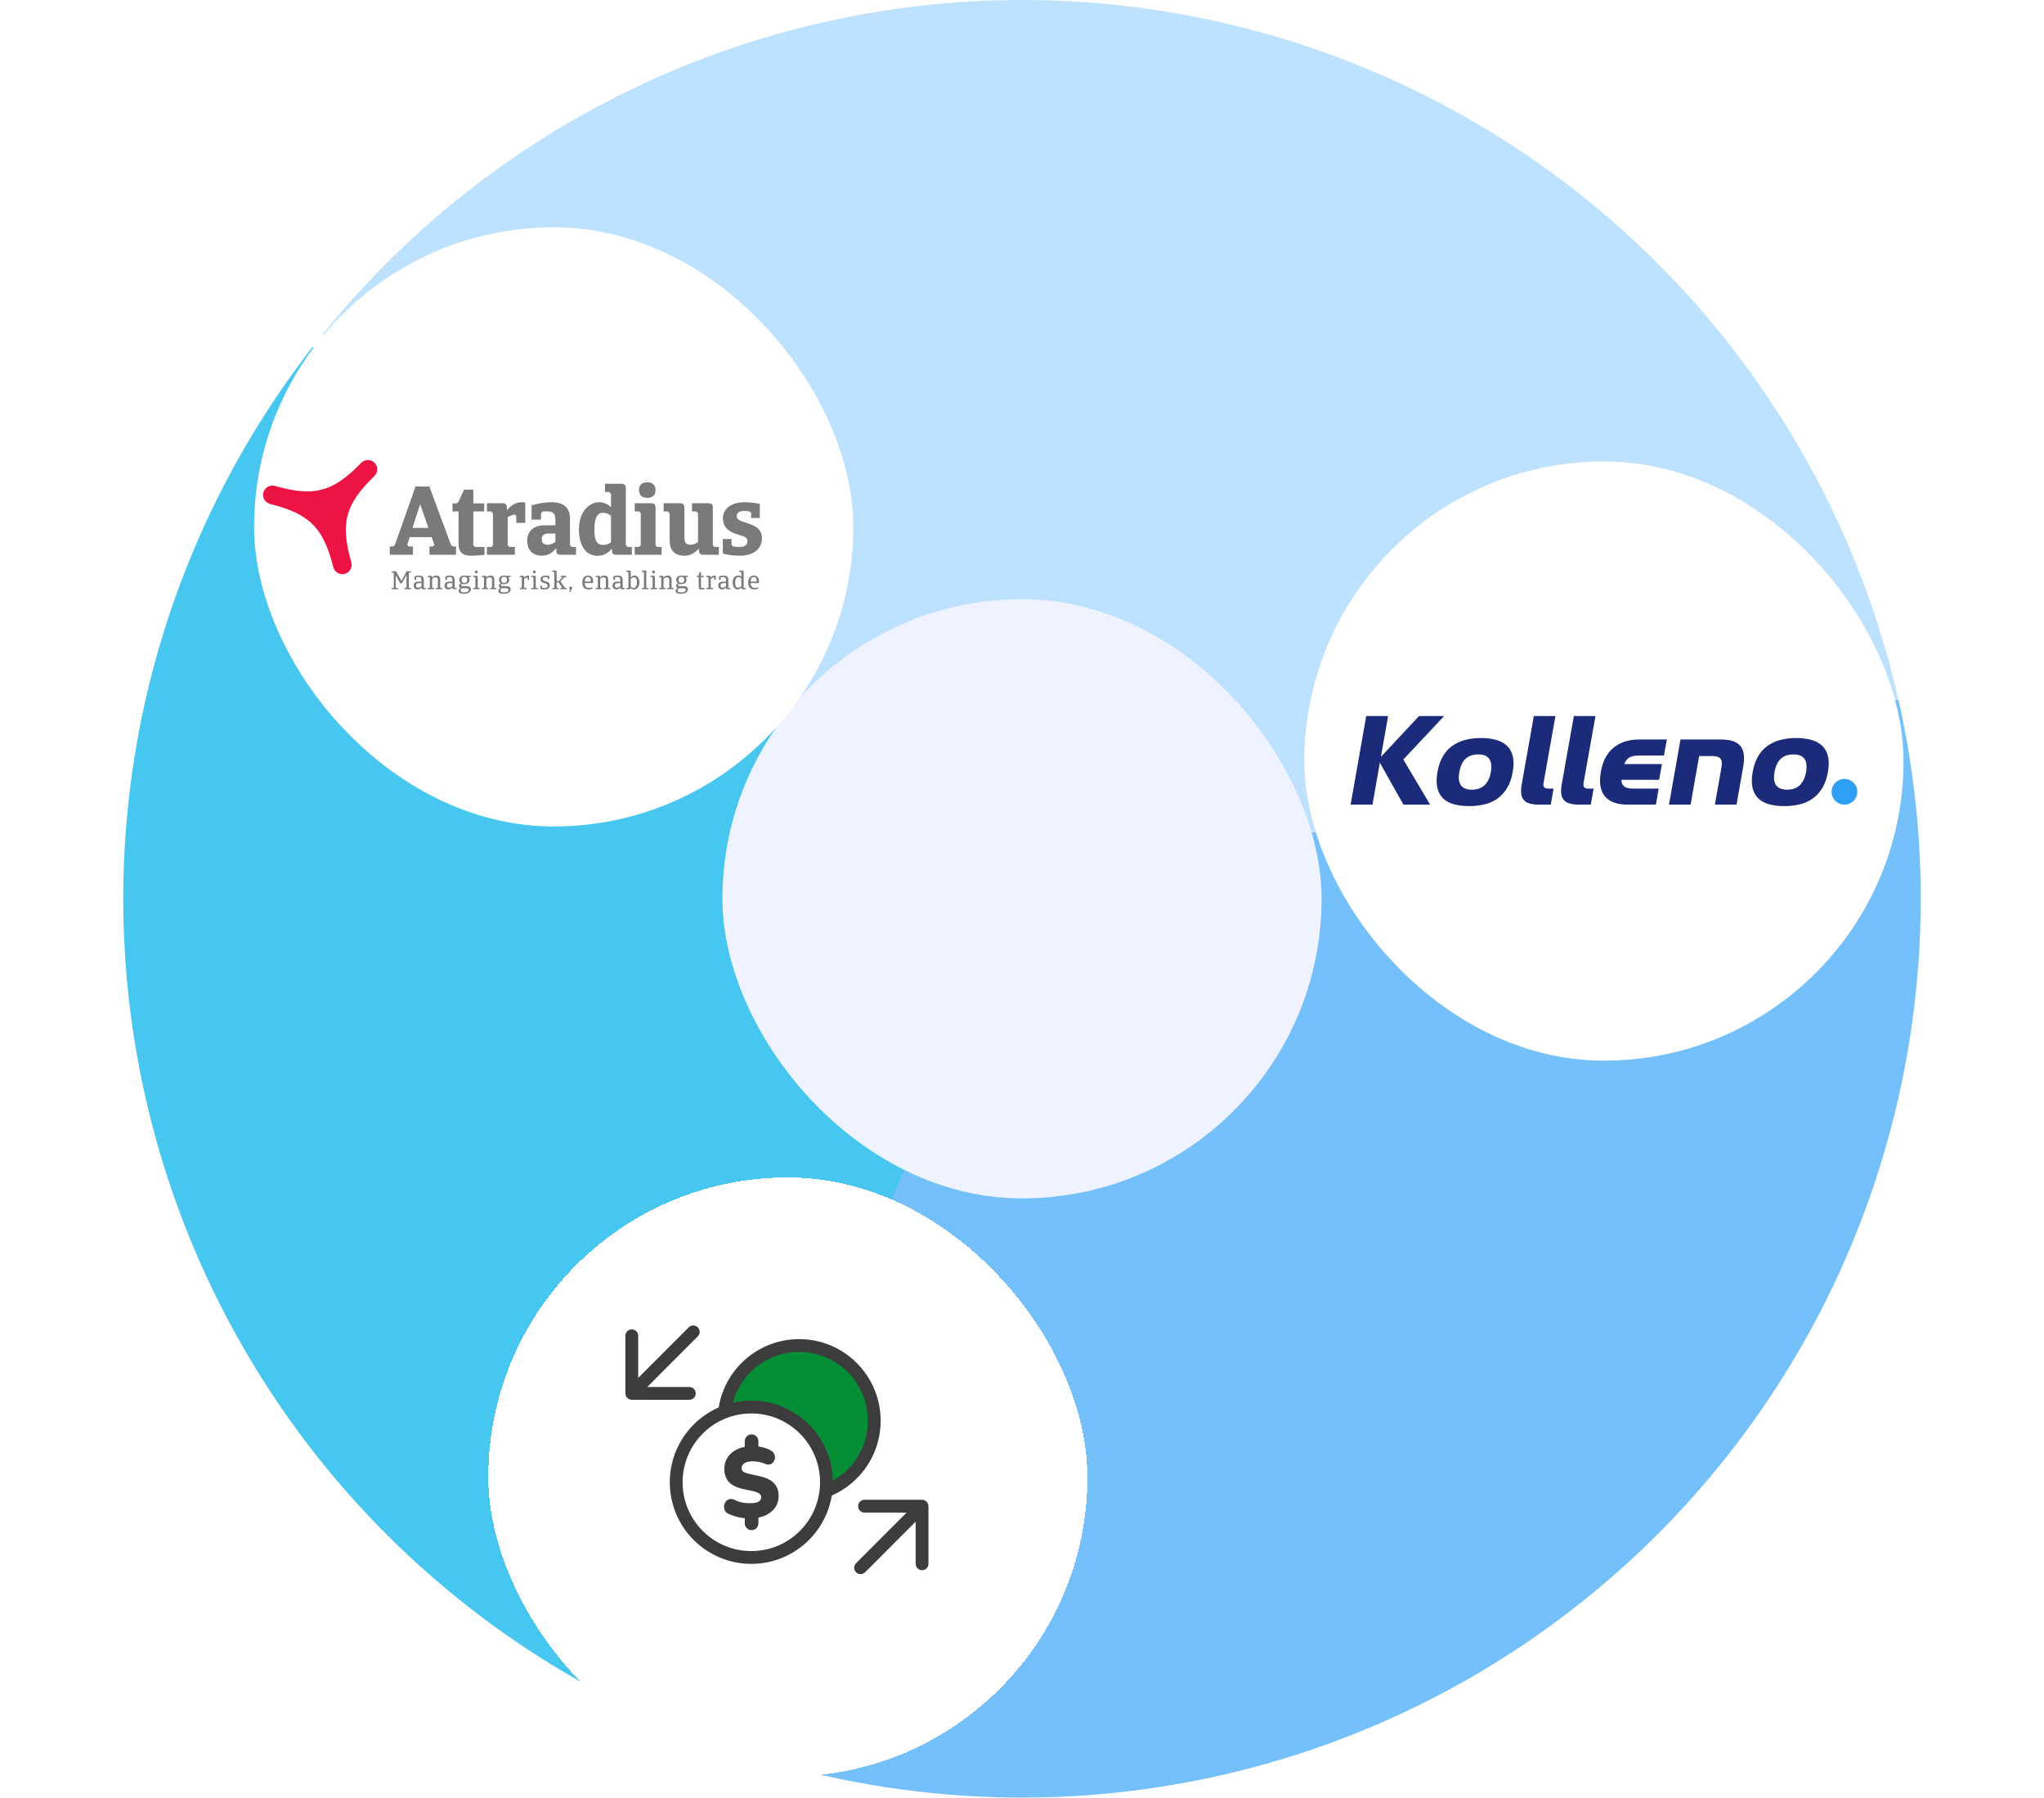 <?xml version="1.0" encoding="UTF-8"?> <svg xmlns="http://www.w3.org/2000/svg" width="524" height="461" viewBox="0 0 524 461" fill="none"><g clip-path="url(#clip0_172_98)"><path d="M486.767 179.753C477.249 137.517 456.023 98.816 425.522 68.088C395.021 37.36 356.479 15.848 314.314 6.018C272.149 -3.813 228.068 -1.564 187.122 12.507C146.176 26.577 110.024 51.9 82.808 85.573L262 230.403L486.767 179.753Z" fill="#BDE2FF"></path><path d="M80.144 88.932C58.363 116.931 43.341 149.581 36.249 184.338C29.156 219.096 30.185 255.021 39.256 289.315C48.326 323.61 65.192 355.347 88.541 382.053C111.889 408.759 141.089 429.713 173.864 443.283L262 230.403L80.144 88.932Z" fill="#47C6EF"></path><path d="M170.196 441.727C209.26 458.697 252.263 464.508 294.43 458.513C336.597 452.518 376.276 434.953 409.063 407.768C441.849 380.583 466.459 344.842 480.159 304.515C493.858 264.188 496.112 220.852 486.67 179.322L262 230.403L170.196 441.727Z" fill="#74C0FB"></path><rect x="185.199" y="153.602" width="153.602" height="153.602" rx="76.801" fill="#EFF2FF"></rect><g filter="url(#filter0_d_172_98)"><rect x="125.17" y="294.846" width="153.602" height="153.602" rx="76.801" fill="white" shape-rendering="crispEdges"></rect></g><rect x="334.387" y="118.292" width="153.602" height="153.602" rx="76.801" fill="white"></rect><rect x="65.142" y="58.263" width="153.602" height="153.602" rx="76.801" fill="white"></rect></g><rect x="146.686" y="319.159" width="104.975" height="104.975" rx="19.683" fill="white"></rect><path d="M224.122 364.199C224.122 374.846 215.5 383.477 204.864 383.477C194.227 383.477 185.605 374.846 185.605 364.199C185.605 353.552 194.227 344.92 204.864 344.92C215.5 344.92 224.122 353.552 224.122 364.199Z" fill="#068E36" stroke="#3C3C3C" stroke-width="3.28"></path><ellipse cx="192.608" cy="379.972" rx="19.259" ry="19.278" fill="white" stroke="#3C3C3C" stroke-width="3.28"></ellipse><path d="M192.662 392.24C192.176 392.24 191.764 392.068 191.429 391.725C191.093 391.382 190.925 390.952 190.925 390.438V388.532L191.68 389.227C190.556 389.176 189.582 389.03 188.76 388.79C187.938 388.549 187.266 388.309 186.746 388.069C186.309 387.863 185.999 387.571 185.814 387.193C185.647 386.816 185.579 386.43 185.613 386.035C185.663 385.64 185.806 385.28 186.041 384.954C186.276 384.627 186.578 384.413 186.947 384.31C187.333 384.19 187.778 384.241 188.282 384.464C188.617 384.653 189.121 384.851 189.792 385.057C190.48 385.245 191.328 385.34 192.335 385.34C193.04 385.34 193.594 385.271 193.997 385.134C194.416 384.996 194.71 384.816 194.878 384.593C195.063 384.353 195.155 384.095 195.155 383.821C195.155 383.563 195.088 383.349 194.953 383.177C194.836 382.988 194.635 382.825 194.349 382.688C194.064 382.533 193.669 382.396 193.166 382.276L190.321 381.658C188.76 381.298 187.593 380.697 186.821 379.856C186.066 378.998 185.688 377.891 185.688 376.535C185.688 375.505 185.932 374.586 186.419 373.78C186.922 372.956 187.619 372.286 188.508 371.772C189.415 371.257 190.472 370.93 191.68 370.793L190.925 371.231V369.506C190.925 368.991 191.093 368.562 191.429 368.219C191.764 367.875 192.176 367.704 192.662 367.704C193.166 367.704 193.585 367.875 193.921 368.219C194.257 368.562 194.425 368.991 194.425 369.506V371.231L193.669 370.742C194.307 370.759 194.995 370.87 195.734 371.076C196.472 371.265 197.119 371.531 197.672 371.874C198.059 372.08 198.327 372.364 198.478 372.724C198.646 373.085 198.705 373.454 198.654 373.831C198.621 374.192 198.487 374.518 198.252 374.81C198.033 375.101 197.731 375.299 197.345 375.402C196.976 375.488 196.531 375.419 196.011 375.196C195.625 375.024 195.188 374.887 194.702 374.784C194.232 374.664 193.627 374.604 192.889 374.604C191.999 374.604 191.311 374.767 190.824 375.093C190.355 375.419 190.12 375.839 190.12 376.354C190.12 376.698 190.254 376.989 190.522 377.23C190.808 377.453 191.32 377.65 192.058 377.822L194.928 378.466C196.523 378.826 197.698 379.427 198.453 380.268C199.225 381.092 199.611 382.164 199.611 383.486C199.611 384.516 199.368 385.426 198.881 386.215C198.394 387.005 197.714 387.648 196.842 388.146C195.986 388.644 194.987 388.97 193.846 389.124L194.425 388.507V390.438C194.425 390.952 194.257 391.382 193.921 391.725C193.602 392.068 193.183 392.24 192.662 392.24Z" fill="#3C3C3C"></path><path d="M178.885 342.575C179.525 341.935 179.525 340.896 178.885 340.255C178.245 339.614 177.207 339.614 176.567 340.255L178.885 342.575ZM160.329 357.188C160.329 358.095 161.063 358.829 161.969 358.829H176.723C177.629 358.829 178.363 358.095 178.363 357.188C178.363 356.282 177.629 355.547 176.723 355.547H163.608V342.419C163.608 341.512 162.874 340.778 161.969 340.778C161.063 340.778 160.329 341.512 160.329 342.419V357.188ZM176.567 340.255L160.809 356.028L163.128 358.349L178.885 342.575L176.567 340.255Z" fill="#3C3C3C"></path><path d="M219.462 400.719C218.821 401.36 218.821 402.399 219.462 403.04C220.102 403.681 221.14 403.681 221.78 403.04L219.462 400.719ZM238.018 386.106C238.018 385.2 237.284 384.465 236.378 384.465H221.623C220.718 384.465 219.984 385.2 219.984 386.106C219.984 387.013 220.718 387.747 221.623 387.747H234.739V400.876C234.739 401.782 235.473 402.517 236.378 402.517C237.284 402.517 238.018 401.782 238.018 400.876V386.106ZM221.78 403.04L237.537 387.267L235.219 384.946L219.462 400.719L221.78 403.04Z" fill="#3C3C3C"></path><g clip-path="url(#clip1_172_98)"><path d="M110.672 137.696H105.013L104.39 139.691L104.788 140.089H105.86V142.208H99.928V140.089H100.801L101.249 139.64L106.533 124.708H110.073L115.607 139.691L116.031 140.089H116.903V142.208H110.098V140.089H110.996L111.369 139.691L110.672 137.696ZM105.761 135.328H109.824L107.705 129.246L105.761 135.328Z" fill="#7B7979"></path><path d="M121.341 131.115V139.764L121.79 140.214H124.208V142.208C124.208 142.208 122.613 142.457 120.842 142.457C118.674 142.457 117.552 141.659 117.552 139.366V131.115H116.006V129.046H117.104L117.552 128.597L118.973 125.506H121.341V129.046H124.133V131.115H121.341Z" fill="#7B7979"></path><path d="M130.59 140.214H131.985V142.208H124.831V140.214H125.928L126.377 139.765V131.564L125.928 131.115H124.831V128.997H128.795C129.792 128.997 129.941 129.57 129.941 130.093V130.766H130.016C130.365 130.293 131.686 128.747 133.655 128.747C134.154 128.747 134.653 128.822 134.653 128.822V134.032H132.359V132.287L131.936 131.888C131.162 132.038 130.515 132.362 130.165 132.561V139.765L130.59 140.214Z" fill="#7B7979"></path><path d="M147.666 142.208H143.752C142.755 142.208 142.605 141.635 142.605 141.111V140.637H142.48C142.057 141.186 140.81 142.458 138.991 142.458C136.298 142.458 135.152 140.762 135.152 138.643C135.152 136.076 136.872 134.655 139.589 134.655H142.381V133.583C142.381 132.137 142.306 131.09 140.163 131.09C139.838 131.09 139.465 131.115 139.065 131.165L138.691 131.539V133.209H136.273V129.545C137.395 129.22 139.215 128.747 141.459 128.747C145.023 128.747 146.12 130.666 146.12 132.985V139.765L146.568 140.214H147.666V142.208ZM142.381 138.917V136.774H140.611C139.415 136.774 138.891 137.273 138.891 138.22C138.891 139.117 139.29 139.64 140.462 139.64C141.284 139.64 142.007 139.192 142.381 138.917Z" fill="#7B7979"></path><path d="M158.011 142.208C157.014 142.208 156.864 141.635 156.864 141.111V140.637H156.79C156.066 141.635 154.895 142.482 153.15 142.482C150.482 142.482 148.414 140.214 148.414 135.777C148.414 131.339 150.832 128.747 153.699 128.747C154.92 128.747 155.942 129.345 156.64 130.043V126.578L156.191 126.13H155.094V124.011H159.282C160.279 124.011 160.429 124.584 160.429 125.108V139.765L160.878 140.214H161.974V142.208H158.011ZM156.64 139.042V132.261C156.042 131.713 155.369 131.439 154.621 131.439C153.125 131.439 152.377 132.685 152.377 135.726C152.377 138.842 153.125 139.69 154.671 139.69C155.194 139.69 155.942 139.541 156.64 139.042Z" fill="#7B7979"></path><path d="M166.91 128.996C167.907 128.996 168.057 129.569 168.057 130.093V139.765L168.481 140.213H169.603V142.207H162.723V140.213H163.819L164.268 139.765V131.564L163.819 131.115H162.723V128.996H166.91ZM165.938 123.637C167.359 123.637 168.057 124.409 168.057 125.631C168.057 126.852 167.359 127.625 165.938 127.625C164.518 127.625 163.819 126.852 163.819 125.631C163.819 124.409 164.518 123.637 165.938 123.637Z" fill="#7B7979"></path><path d="M181.593 128.997C182.59 128.997 182.739 129.569 182.739 130.093V139.765L183.188 140.214H184.284V142.208H180.321C179.324 142.208 179.175 141.635 179.175 141.111V140.662H179.1C178.627 141.211 177.405 142.457 175.511 142.457C172.544 142.457 171.672 140.662 171.672 138.469V131.564L171.223 131.115H170.126V128.997H174.314C175.311 128.997 175.461 129.644 175.461 130.218V137.871C175.461 138.618 175.535 139.641 176.981 139.641C177.853 139.641 178.552 139.241 178.95 138.968V131.564L178.502 131.115H177.405V128.997H181.593Z" fill="#7B7979"></path><path d="M189.72 142.457C187.003 142.457 185.308 141.884 185.308 141.884V138.169H187.526V139.641L187.949 140.089C188.448 140.164 188.996 140.213 189.67 140.213C191.016 140.213 191.614 139.516 191.614 138.818C191.614 137.92 191.315 137.621 189.246 137.048C186.13 136.176 185.332 134.63 185.332 132.81C185.332 130.442 187.451 128.747 190.866 128.747C193.01 128.747 194.78 129.171 194.78 129.171V132.785H192.561V131.489L192.138 131.09C191.739 131.015 191.29 130.966 190.816 130.966C189.595 130.966 188.872 131.464 188.872 132.236C188.872 132.885 189.047 133.334 190.842 133.857C194.007 134.804 195.328 135.752 195.328 138.02C195.328 140.861 192.935 142.457 189.72 142.457Z" fill="#7B7979"></path><path d="M80.174 134.45C83.553 137.727 84.87 143.244 85.453 145.421C85.792 146.694 87.103 147.45 88.375 147.109C89.647 146.767 90.405 145.458 90.063 144.185C89.48 142.008 87.861 136.574 89.149 132.045C90.299 127.48 94.418 123.582 96.01 121.991C96.944 121.058 96.944 119.546 96.01 118.614C95.078 117.683 93.566 117.683 92.635 118.614C91.042 120.207 87.147 124.327 82.58 125.478C78.051 126.764 72.617 125.144 70.441 124.562C69.167 124.221 67.859 124.977 67.519 126.249C67.175 127.523 67.932 128.832 69.205 129.173C71.382 129.755 76.896 131.07 80.174 134.45Z" fill="#ED1443"></path><path d="M100.431 150.696H100.863L100.961 150.604V146.891L100.863 146.799H100.431V146.459H101.549L102.896 148.904L104.256 146.459H105.327V146.799H104.89L104.798 146.891V150.604L104.883 150.696H105.327V151.035H103.674V150.696H104.106L104.203 150.604V147.427L103.007 149.538H102.601L101.451 147.479V150.604L101.542 150.696H101.98V151.035H100.431L100.431 150.696Z" fill="#7B7979"></path><path d="M109.176 151.036H108.358C108.143 151.036 108.084 150.925 108.084 150.774V150.585H108.065C107.882 150.8 107.562 151.101 107.052 151.101C106.378 151.101 106.045 150.656 106.045 150.114C106.045 149.46 106.516 149.107 107.124 149.107H108.052V148.735C108.052 148.284 107.948 147.91 107.326 147.91C107.124 147.91 106.928 147.963 106.771 148.009L106.679 148.094V148.637H106.26V147.76C106.535 147.662 106.947 147.532 107.49 147.532C108.373 147.532 108.647 148.035 108.647 148.643V150.611L108.738 150.716H109.176L109.176 151.036ZM108.051 150.238V149.493H107.274C106.901 149.493 106.646 149.643 106.646 150.094C106.646 150.428 106.764 150.644 107.254 150.644C107.535 150.644 107.816 150.474 108.051 150.238Z" fill="#7B7979"></path><path d="M109.672 151.036V150.716H110.103L110.194 150.618V148.035L110.103 147.937H109.672V147.598H110.482C110.698 147.598 110.763 147.709 110.763 147.859V148.042H110.775C110.972 147.826 111.345 147.532 111.841 147.532C112.586 147.532 112.848 148.002 112.848 148.578V150.618L112.946 150.715H113.377V151.036H111.769V150.715H112.162L112.253 150.618V148.669C112.253 148.329 112.162 147.996 111.69 147.996C111.351 147.996 111.07 148.12 110.789 148.414V150.618L110.887 150.715H111.279V151.036L109.672 151.036Z" fill="#7B7979"></path><path d="M117.09 151.036H116.273C116.057 151.036 115.998 150.925 115.998 150.774V150.585H115.98C115.796 150.8 115.476 151.101 114.966 151.101C114.292 151.101 113.96 150.656 113.96 150.114C113.96 149.46 114.43 149.107 115.038 149.107H115.966V148.735C115.966 148.284 115.862 147.91 115.241 147.91C115.038 147.91 114.841 147.963 114.684 148.009L114.593 148.094V148.637H114.175V147.76C114.449 147.662 114.862 147.532 115.404 147.532C116.286 147.532 116.561 148.035 116.561 148.643V150.611L116.652 150.716H117.091L117.09 151.036ZM115.966 150.238V149.493H115.188C114.815 149.493 114.561 149.643 114.561 150.094C114.561 150.428 114.678 150.644 115.168 150.644C115.449 150.644 115.73 150.474 115.966 150.238Z" fill="#7B7979"></path><path d="M119.05 149.748C118.841 149.748 118.639 149.722 118.468 149.656C118.305 149.735 118.214 149.846 118.214 149.977C118.214 150.147 118.318 150.251 118.626 150.251H119.652C120.273 150.251 120.717 150.532 120.717 151.062C120.717 151.82 119.933 152.212 118.978 152.212C118.102 152.212 117.573 152.01 117.573 151.48C117.573 151.074 117.867 150.859 118.116 150.741C117.854 150.65 117.69 150.447 117.69 150.186C117.69 149.931 117.86 149.683 118.188 149.519C117.913 149.336 117.743 149.049 117.743 148.637C117.743 147.878 118.338 147.532 119.05 147.532C119.227 147.532 119.397 147.558 119.553 147.597H120.71V147.937H120.135L120.123 147.949C120.279 148.119 120.37 148.348 120.37 148.636C120.37 149.388 119.756 149.748 119.05 149.748ZM118.468 150.787C118.344 150.846 118.102 151.022 118.102 151.362C118.102 151.715 118.376 151.872 119.018 151.872C119.652 151.872 120.161 151.689 120.161 151.212C120.161 150.923 119.978 150.787 119.534 150.787H118.468ZM119.05 147.858C118.618 147.858 118.305 148.113 118.305 148.636C118.305 149.165 118.618 149.42 119.05 149.42C119.482 149.42 119.802 149.165 119.802 148.636C119.802 148.113 119.482 147.858 119.05 147.858Z" fill="#7B7979"></path><path d="M122.193 147.597C122.402 147.597 122.461 147.708 122.461 147.858V150.617L122.553 150.715H122.99V151.035H121.336V150.715H121.775L121.866 150.617V148.036L121.775 147.937H121.336V147.597L122.193 147.597ZM122.102 146.263C122.336 146.263 122.468 146.401 122.468 146.61C122.468 146.819 122.336 146.963 122.102 146.963C121.86 146.963 121.735 146.819 121.735 146.61C121.735 146.401 121.86 146.263 122.102 146.263Z" fill="#7B7979"></path><path d="M123.552 151.036V150.716H123.984L124.075 150.618V148.035L123.984 147.937H123.552V147.598H124.363C124.578 147.598 124.644 147.709 124.644 147.859V148.042H124.656C124.852 147.826 125.225 147.532 125.721 147.532C126.467 147.532 126.728 148.002 126.728 148.578V150.618L126.826 150.715H127.258V151.036H125.65V150.715H126.042L126.134 150.618V148.669C126.134 148.329 126.042 147.996 125.571 147.996C125.231 147.996 124.951 148.12 124.669 148.414V150.618L124.767 150.715H125.16V151.036L123.552 151.036Z" fill="#7B7979"></path><path d="M129.238 149.748C129.029 149.748 128.826 149.722 128.656 149.656C128.493 149.735 128.401 149.846 128.401 149.977C128.401 150.147 128.505 150.251 128.813 150.251H129.839C130.461 150.251 130.905 150.532 130.905 151.062C130.905 151.82 130.12 152.212 129.165 152.212C128.29 152.212 127.76 152.01 127.76 151.48C127.76 151.074 128.054 150.859 128.303 150.741C128.042 150.65 127.878 150.447 127.878 150.186C127.878 149.931 128.048 149.683 128.375 149.519C128.101 149.336 127.93 149.049 127.93 148.637C127.93 147.878 128.525 147.532 129.238 147.532C129.414 147.532 129.584 147.558 129.741 147.597H130.898V147.937H130.323L130.31 147.949C130.467 148.119 130.558 148.348 130.558 148.636C130.558 149.388 129.944 149.748 129.238 149.748ZM128.656 150.787C128.531 150.846 128.29 151.022 128.29 151.362C128.29 151.715 128.564 151.872 129.205 151.872C129.839 151.872 130.349 151.689 130.349 151.212C130.349 150.923 130.166 150.787 129.722 150.787H128.656ZM129.238 147.858C128.806 147.858 128.493 148.113 128.493 148.636C128.493 149.165 128.806 149.42 129.238 149.42C129.669 149.42 129.989 149.165 129.989 148.636C129.989 148.113 129.669 147.858 129.238 147.858Z" fill="#7B7979"></path><path d="M134.459 150.715H134.962V151.035H133.244V150.715H133.675L133.767 150.617V148.036L133.675 147.937H133.244V147.597H134.054C134.27 147.597 134.335 147.708 134.335 147.859V148.061H134.349C134.479 147.911 134.853 147.532 135.402 147.532C135.505 147.532 135.578 147.544 135.637 147.55V148.63H135.264V148.139L135.166 148.048C134.8 148.074 134.519 148.263 134.362 148.433V150.617L134.459 150.715Z" fill="#7B7979"></path><path d="M137.08 147.597C137.289 147.597 137.348 147.708 137.348 147.858V150.617L137.439 150.715H137.877V151.035H136.223V150.715H136.662L136.753 150.617V148.036L136.662 147.937H136.223V147.597L137.08 147.597ZM136.989 146.263C137.223 146.263 137.355 146.401 137.355 146.61C137.355 146.819 137.223 146.963 136.989 146.963C136.747 146.963 136.622 146.819 136.622 146.61C136.622 146.401 136.747 146.263 136.989 146.263Z" fill="#7B7979"></path><path d="M139.616 151.101C138.956 151.101 138.543 150.957 138.543 150.957V150.14H138.929V150.584L139.015 150.676C139.158 150.702 139.361 150.728 139.642 150.728C140.099 150.728 140.4 150.512 140.4 150.14C140.4 149.819 140.21 149.656 139.596 149.506C138.785 149.303 138.57 148.95 138.57 148.492C138.57 147.917 139.047 147.532 139.864 147.532C140.414 147.532 140.825 147.642 140.825 147.642V148.453H140.44V148.015L140.361 147.943C140.243 147.917 140.06 147.891 139.839 147.891C139.374 147.891 139.112 148.1 139.112 148.407C139.112 148.688 139.23 148.858 139.839 149.009C140.649 149.211 140.962 149.5 140.962 150.022C140.962 150.709 140.393 151.101 139.616 151.101Z" fill="#7B7979"></path><path d="M143.68 149.015L144.804 150.637L144.903 150.715H145.256V151.035H143.654V150.715H144.066L144.112 150.656L143.21 149.297H142.699V150.617L142.791 150.715H143.183V151.035H141.575V150.715H142.007L142.105 150.617V146.695L142.007 146.604H141.575V146.263H142.425C142.641 146.263 142.699 146.374 142.699 146.519V148.99H143.21L144.197 147.976L144.17 147.937H143.791V147.597H145.183V147.937H144.779L144.667 148.015L143.68 149.015Z" fill="#7B7979"></path><path d="M146.307 150.375C146.549 150.375 146.686 150.519 146.686 150.735C146.686 150.839 146.634 150.931 146.588 151.009L146.17 151.807C146.163 151.807 145.895 151.669 145.895 151.669L146.157 151.179L146.117 151.068C145.987 150.996 145.928 150.885 145.928 150.735C145.928 150.519 146.058 150.375 146.307 150.375Z" fill="#7B7979"></path><path d="M151.967 149.473H149.895C149.934 150.342 150.352 150.708 151.026 150.708C151.392 150.708 151.699 150.617 151.875 150.539V150.879C151.653 151.003 151.326 151.101 150.836 151.101C149.96 151.101 149.28 150.578 149.28 149.356C149.28 148.113 149.947 147.532 150.751 147.532C151.47 147.532 152.058 148.022 152.058 148.938V149.388L151.967 149.473ZM149.895 149.088H151.457V148.898C151.457 148.212 151.156 147.904 150.738 147.904C150.267 147.904 149.947 148.29 149.895 149.088Z" fill="#7B7979"></path><path d="M152.738 151.036V150.716H153.169L153.26 150.618V148.035L153.169 147.937H152.738V147.598H153.548C153.764 147.598 153.829 147.709 153.829 147.859V148.042H153.841C154.037 147.826 154.411 147.532 154.906 147.532C155.652 147.532 155.914 148.002 155.914 148.578V150.618L156.012 150.715H156.443V151.036H154.835V150.715H155.227L155.319 150.618V148.669C155.319 148.329 155.227 147.996 154.756 147.996C154.416 147.996 154.136 148.12 153.854 148.414V150.618L153.952 150.715H154.345V151.036L152.738 151.036Z" fill="#7B7979"></path><path d="M160.156 151.036H159.338C159.122 151.036 159.063 150.925 159.063 150.774V150.585H159.045C158.861 150.8 158.541 151.101 158.031 151.101C157.357 151.101 157.025 150.656 157.025 150.114C157.025 149.46 157.495 149.107 158.103 149.107H159.031V148.735C159.031 148.284 158.927 147.91 158.306 147.91C158.103 147.91 157.906 147.963 157.75 148.009L157.659 148.094V148.637H157.24V147.76C157.514 147.662 157.927 147.532 158.469 147.532C159.352 147.532 159.627 148.035 159.627 148.643V150.611L159.717 150.716H160.156L160.156 151.036ZM159.031 150.238V149.493H158.253C157.881 149.493 157.626 149.643 157.626 150.094C157.626 150.428 157.743 150.644 158.234 150.644C158.515 150.644 158.796 150.474 159.031 150.238Z" fill="#7B7979"></path><path d="M161.423 146.263C161.638 146.263 161.697 146.374 161.697 146.519V148.022C161.887 147.8 162.22 147.532 162.638 147.532C163.338 147.532 163.913 148.087 163.913 149.29C163.913 150.454 163.312 151.101 162.495 151.101C162.122 151.101 161.866 150.931 161.678 150.755H161.665V150.773C161.665 150.924 161.6 151.035 161.39 151.035H160.573V150.715H161.005L161.103 150.617V146.695L161.005 146.603H160.573V146.263L161.423 146.263ZM161.697 148.407V150.323C161.841 150.486 162.089 150.702 162.442 150.708C162.958 150.715 163.292 150.264 163.292 149.297C163.292 148.381 163.005 147.983 162.488 147.983C162.2 147.983 161.946 148.126 161.697 148.407Z" fill="#7B7979"></path><path d="M165.402 146.263C165.618 146.263 165.677 146.374 165.677 146.519V150.617L165.768 150.715H166.206V151.035H164.559V150.715H164.991L165.088 150.617V146.695L164.991 146.604H164.559V146.263L165.402 146.263Z" fill="#7B7979"></path><path d="M167.631 147.597C167.84 147.597 167.899 147.708 167.899 147.858V150.617L167.99 150.715H168.428V151.035H166.774V150.715H167.213L167.304 150.617V148.036L167.213 147.937H166.774V147.597L167.631 147.597ZM167.54 146.263C167.774 146.263 167.905 146.401 167.905 146.61C167.905 146.819 167.774 146.963 167.54 146.963C167.298 146.963 167.173 146.819 167.173 146.61C167.173 146.401 167.298 146.263 167.54 146.263Z" fill="#7B7979"></path><path d="M168.99 151.036V150.716H169.422L169.513 150.618V148.035L169.422 147.937H168.99V147.598H169.801C170.016 147.598 170.082 147.709 170.082 147.859V148.042H170.094C170.29 147.826 170.663 147.532 171.159 147.532C171.905 147.532 172.166 148.002 172.166 148.578V150.618L172.264 150.715H172.696V151.036H171.088V150.715H171.48L171.572 150.618V148.669C171.572 148.329 171.48 147.996 171.009 147.996C170.669 147.996 170.389 148.12 170.107 148.414V150.618L170.205 150.715H170.598V151.036L168.99 151.036Z" fill="#7B7979"></path><path d="M174.676 149.748C174.467 149.748 174.264 149.722 174.094 149.656C173.931 149.735 173.839 149.846 173.839 149.977C173.839 150.147 173.943 150.251 174.251 150.251H175.277C175.899 150.251 176.343 150.532 176.343 151.062C176.343 151.82 175.558 152.212 174.603 152.212C173.728 152.212 173.198 152.01 173.198 151.48C173.198 151.074 173.492 150.859 173.741 150.741C173.48 150.65 173.316 150.447 173.316 150.186C173.316 149.931 173.486 149.683 173.813 149.519C173.539 149.336 173.368 149.049 173.368 148.637C173.368 147.878 173.964 147.532 174.676 147.532C174.852 147.532 175.022 147.558 175.179 147.597H176.336V147.937H175.761L175.748 147.949C175.905 148.119 175.996 148.348 175.996 148.636C175.996 149.388 175.382 149.748 174.676 149.748ZM174.094 150.787C173.969 150.846 173.728 151.022 173.728 151.362C173.728 151.715 174.002 151.872 174.643 151.872C175.277 151.872 175.787 151.689 175.787 151.212C175.787 150.923 175.604 150.787 175.159 150.787H174.094ZM174.676 147.858C174.244 147.858 173.931 148.113 173.931 148.636C173.931 149.165 174.244 149.42 174.676 149.42C175.107 149.42 175.427 149.165 175.427 148.636C175.427 148.113 175.107 147.858 174.676 147.858Z" fill="#7B7979"></path><path d="M179.708 147.937V150.617L179.799 150.715H180.609V151.036C180.609 151.036 179.956 151.1 179.701 151.1C179.316 151.1 179.113 150.95 179.113 150.525V147.936H178.635V147.61H179.021L179.113 147.518L179.335 146.655H179.707V147.61H180.473V147.936L179.708 147.937Z" fill="#7B7979"></path><path d="M182.315 150.715H182.818V151.035H181.1V150.715H181.531L181.622 150.617V148.036L181.531 147.937H181.1V147.597H181.91C182.126 147.597 182.191 147.708 182.191 147.859V148.061H182.205C182.335 147.911 182.709 147.532 183.257 147.532C183.361 147.532 183.434 147.544 183.493 147.55V148.63H183.119V148.139L183.022 148.048C182.656 148.074 182.374 148.263 182.218 148.433V150.617L182.315 150.715Z" fill="#7B7979"></path><path d="M187.243 151.036H186.426C186.21 151.036 186.151 150.925 186.151 150.774V150.585H186.133C185.949 150.8 185.629 151.101 185.119 151.101C184.445 151.101 184.113 150.656 184.113 150.114C184.113 149.46 184.583 149.107 185.191 149.107H186.119V148.735C186.119 148.284 186.015 147.91 185.394 147.91C185.191 147.91 184.994 147.963 184.837 148.009L184.746 148.094V148.637H184.327V147.76C184.602 147.662 185.014 147.532 185.557 147.532C186.439 147.532 186.714 148.035 186.714 148.643V150.611L186.805 150.716H187.244L187.243 151.036ZM186.119 150.238V149.493H185.341C184.968 149.493 184.714 149.643 184.714 150.094C184.714 150.428 184.831 150.644 185.321 150.644C185.602 150.644 185.883 150.474 186.119 150.238Z" fill="#7B7979"></path><path d="M190.353 151.035C190.138 151.035 190.085 150.924 190.085 150.774V150.591H190.073C189.89 150.813 189.537 151.101 189.106 151.101C188.4 151.101 187.825 150.552 187.825 149.356C187.825 148.185 188.42 147.532 189.243 147.532C189.59 147.532 189.857 147.668 190.047 147.813V146.695L189.956 146.603H189.518V146.263H190.374C190.583 146.263 190.642 146.374 190.642 146.518V150.617L190.74 150.715H191.172V151.035L190.353 151.035ZM190.046 150.232V148.264C189.896 148.107 189.654 147.93 189.314 147.93C188.792 147.93 188.452 148.381 188.452 149.349C188.452 150.258 188.738 150.65 189.255 150.65C189.536 150.65 189.791 150.512 190.046 150.232Z" fill="#7B7979"></path><path d="M194.484 149.473H192.412C192.451 150.342 192.869 150.708 193.543 150.708C193.909 150.708 194.216 150.617 194.392 150.539V150.879C194.17 151.003 193.843 151.101 193.353 151.101C192.477 151.101 191.797 150.578 191.797 149.356C191.797 148.113 192.465 147.532 193.268 147.532C193.987 147.532 194.575 148.022 194.575 148.938V149.388L194.484 149.473ZM192.412 149.088H193.974V148.898C193.974 148.212 193.674 147.904 193.255 147.904C192.784 147.904 192.465 148.29 192.412 149.088Z" fill="#7B7979"></path></g><g clip-path="url(#clip2_172_98)"><path d="M353.734 195.52L351.852 206.263H346.241L350.252 183.547H355.862L354.01 194.014L363.794 183.547H370.226L359.755 194.699L366.631 206.27H359.789L353.734 195.52Z" fill="#1B2B79"></path><path d="M386.42 201.901C385.81 202.962 384.99 203.888 384.009 204.621C383.018 205.344 381.897 205.868 380.707 206.163C379.37 206.494 377.996 206.654 376.619 206.641C375.292 206.661 373.969 206.5 372.685 206.163C371.544 205.843 370.618 205.329 369.908 204.621C369.178 203.871 368.679 202.927 368.471 201.901C368.22 200.795 368.231 199.467 368.505 197.916C368.778 196.365 369.234 195.036 369.873 193.93C370.471 192.869 371.288 191.948 372.269 191.227C373.264 190.513 374.384 189.99 375.57 189.684C376.906 189.343 378.28 189.176 379.658 189.189C380.986 189.169 382.31 189.336 383.592 189.684C384.732 190.017 385.661 190.531 386.38 191.227C387.121 191.964 387.627 192.905 387.834 193.93C388.084 195.035 388.073 196.364 387.8 197.916C387.528 199.468 387.068 200.796 386.42 201.901ZM382.196 197.916C382.446 196.41 382.309 195.279 381.786 194.522C381.262 193.765 380.315 193.39 378.945 193.396C376.232 193.396 374.624 194.902 374.122 197.913C373.573 200.922 374.646 202.427 377.338 202.428C380.031 202.429 381.65 200.925 382.196 197.916Z" fill="#1B2B79"></path><path d="M392.118 205.972C391.533 205.83 391.01 205.504 390.624 205.042C390.239 204.58 390.013 204.007 389.978 203.406C389.908 202.576 389.96 201.741 390.132 200.926L393.218 183.547H398.754L395.709 200.646C395.618 201.193 395.669 201.581 395.863 201.81C396.058 202.038 396.428 202.151 396.974 202.151H398.274L397.556 206.257H394.546C393.727 206.28 392.909 206.184 392.118 205.972Z" fill="#1B2B79"></path><path d="M402.38 205.972C401.794 205.831 401.27 205.506 400.883 205.044C400.497 204.582 400.27 204.008 400.236 203.406C400.164 202.576 400.216 201.74 400.39 200.926L403.475 183.547H409.017L405.973 200.646C405.88 201.193 405.933 201.581 406.127 201.81C406.322 202.038 406.692 202.151 407.24 202.151H408.54L407.821 206.257H404.808C403.989 206.28 403.172 206.183 402.38 205.972Z" fill="#1B2B79"></path><path d="M411.428 204.125C410.254 202.699 409.906 200.629 410.385 197.916C410.841 195.201 411.913 193.131 413.6 191.707C415.286 190.282 417.487 189.569 420.202 189.568H427.319L426.566 193.673H420.272C419.038 193.673 418.142 193.867 417.586 194.255C417.025 194.646 416.61 195.212 416.406 195.864H426.052L425.335 199.901H415.687C415.654 200.199 415.69 200.501 415.793 200.782C415.896 201.064 416.062 201.318 416.279 201.524C416.726 201.947 417.564 202.158 418.794 202.157H425.227L424.509 206.263H417.259C414.549 206.263 412.605 205.551 411.428 204.125Z" fill="#1B2B79"></path><path d="M441.343 196.547C441.501 195.59 441.404 194.894 441.051 194.46C440.699 194.026 440.043 193.809 439.084 193.809H435.595L433.401 206.263H427.864L430.806 189.568H441.142C443.583 189.568 445.259 190.121 446.171 191.227C447.084 192.332 447.323 194.106 446.89 196.547L445.18 206.266H439.632L441.343 196.547Z" fill="#1B2B79"></path><path d="M467.226 201.901C466.615 202.962 465.794 203.888 464.813 204.621C463.823 205.344 462.702 205.868 461.512 206.163C460.174 206.494 458.801 206.654 457.423 206.641C456.097 206.661 454.773 206.5 453.49 206.163C452.349 205.843 451.423 205.329 450.713 204.621C449.982 203.871 449.483 202.927 449.275 201.901C449.025 200.795 449.037 199.467 449.311 197.916C449.584 196.365 450.041 195.036 450.682 193.93C451.28 192.869 452.096 191.948 453.076 191.227C454.072 190.513 455.191 189.99 456.378 189.684C457.713 189.343 459.087 189.176 460.466 189.189C461.794 189.169 463.118 189.336 464.399 189.684C465.442 189.962 466.4 190.491 467.189 191.227C467.93 191.964 468.435 192.905 468.642 193.93C468.893 195.035 468.881 196.364 468.608 197.916C468.334 199.468 467.874 200.796 467.226 201.901ZM463 197.916C463.252 196.41 463.115 195.279 462.59 194.522C462.064 193.765 461.118 193.39 459.75 193.396C457.037 193.396 455.429 194.902 454.926 197.913C454.38 200.922 455.452 202.427 458.142 202.428C460.833 202.429 462.452 200.925 463 197.916Z" fill="#1B2B79"></path><path d="M472.835 206.263C474.657 206.263 476.134 204.787 476.134 202.965C476.134 201.144 474.657 199.667 472.835 199.667C471.014 199.667 469.537 201.144 469.537 202.965C469.537 204.787 471.014 206.263 472.835 206.263Z" fill="#2D9FF7"></path></g><defs><filter id="filter0_d_172_98" x="118.189" y="294.846" width="167.566" height="167.566" filterUnits="userSpaceOnUse" color-interpolation-filters="sRGB"><feFlood flood-opacity="0" result="BackgroundImageFix"></feFlood><feColorMatrix in="SourceAlpha" type="matrix" values="0 0 0 0 0 0 0 0 0 0 0 0 0 0 0 0 0 0 127 0" result="hardAlpha"></feColorMatrix><feOffset dy="6.982"></feOffset><feGaussianBlur stdDeviation="3.491"></feGaussianBlur><feComposite in2="hardAlpha" operator="out"></feComposite><feColorMatrix type="matrix" values="0 0 0 0 0 0 0 0 0 0 0 0 0 0 0 0 0 0 0.25 0"></feColorMatrix><feBlend mode="normal" in2="BackgroundImageFix" result="effect1_dropShadow_172_98"></feBlend><feBlend mode="normal" in="SourceGraphic" in2="effect1_dropShadow_172_98" result="shape"></feBlend></filter><clipPath id="clip0_172_98"><rect width="522.601" height="460.807" fill="white" transform="translate(0.7)"></rect></clipPath><clipPath id="clip1_172_98"><rect width="128.981" height="35.385" fill="white" transform="translate(66.891 117.371)"></rect></clipPath><clipPath id="clip2_172_98"><rect width="129.894" height="23.14" fill="white" transform="translate(346.241 183.522)"></rect></clipPath></defs></svg> 